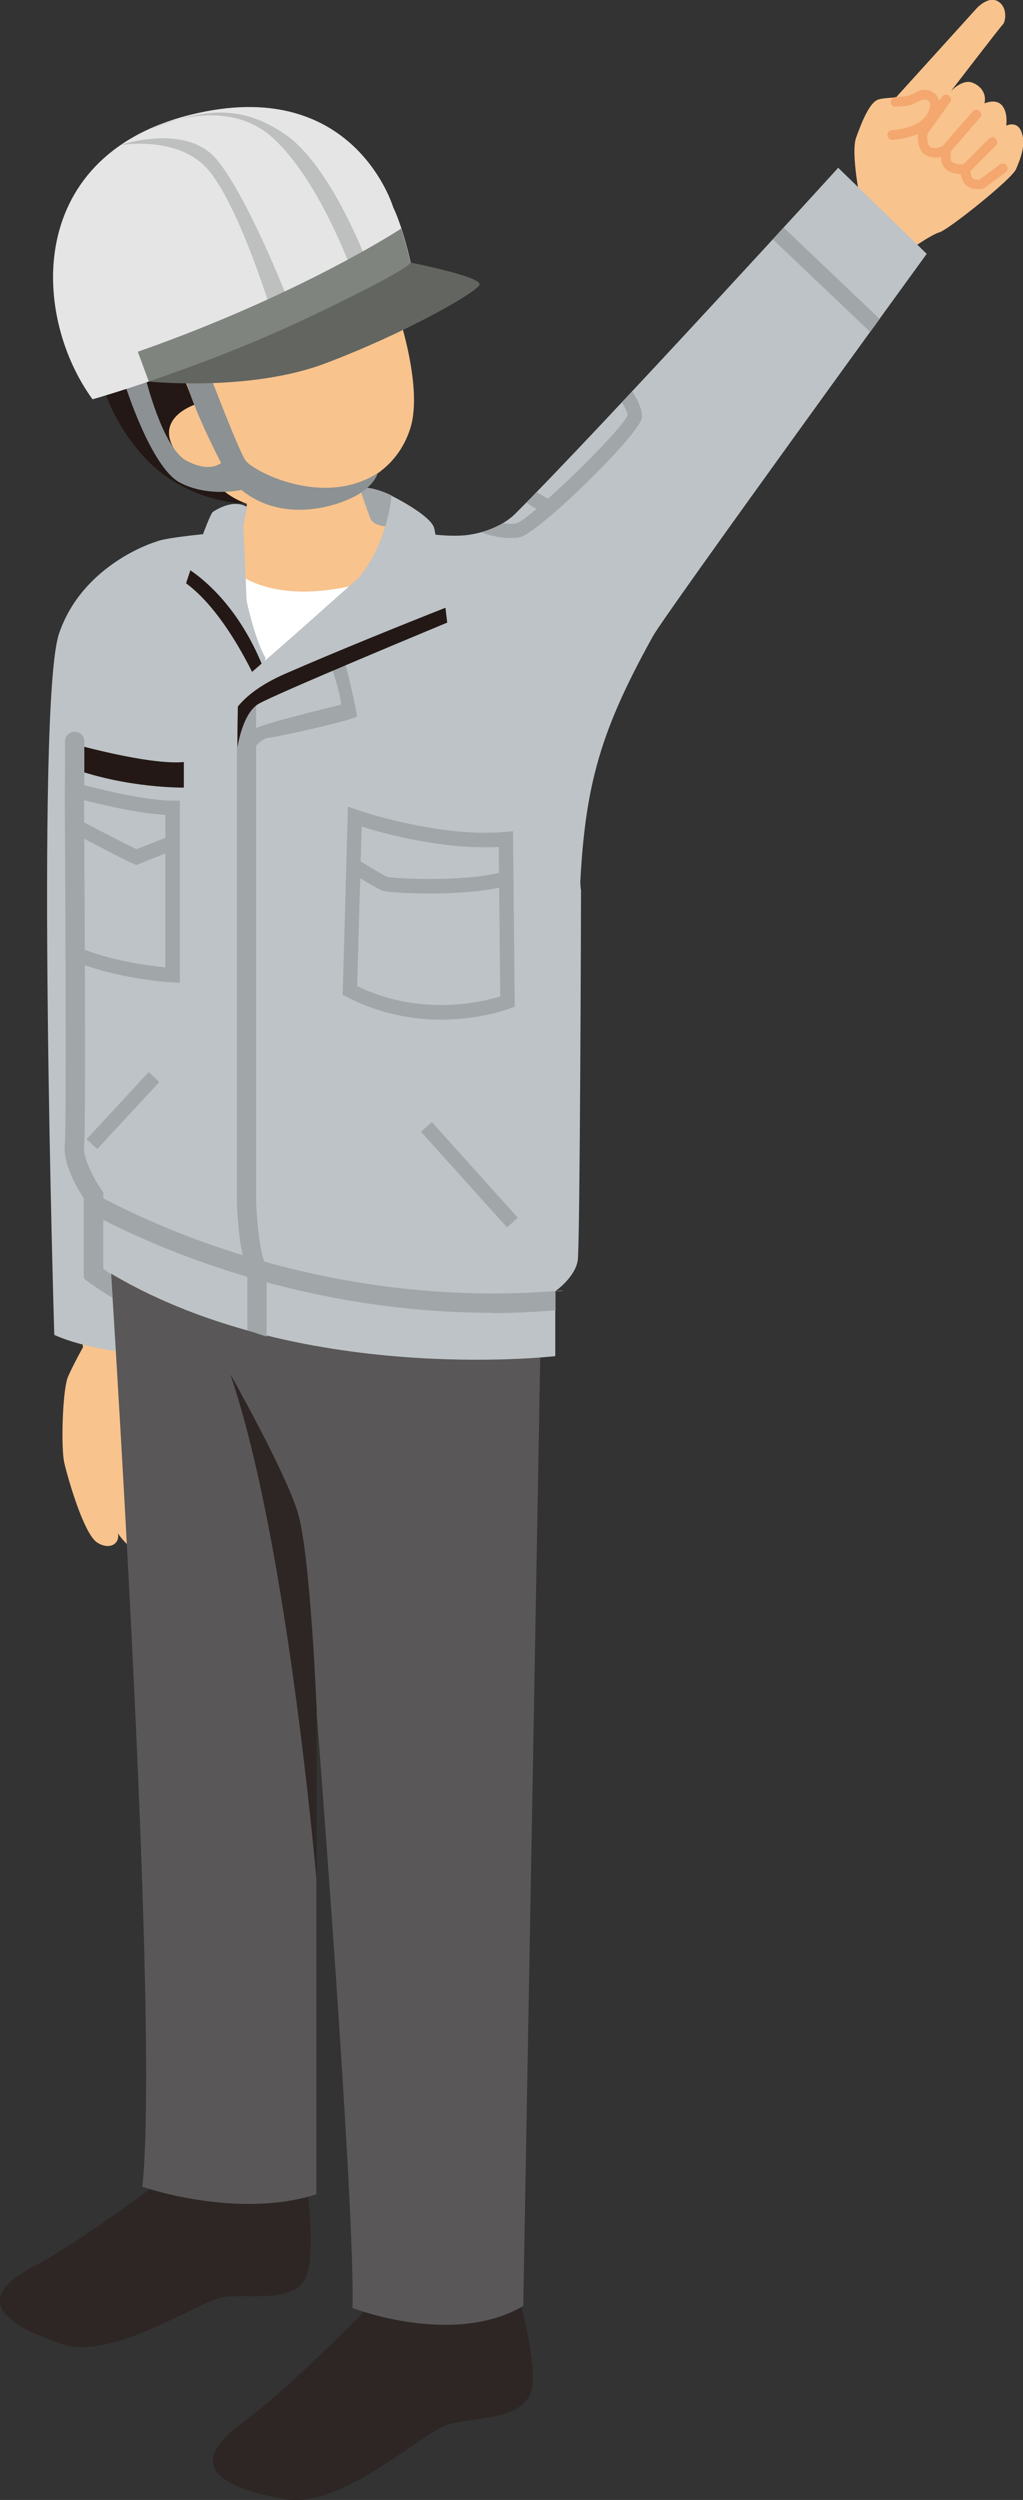 <?xml version="1.0" encoding="UTF-8"?><svg id="_レイヤー_1" xmlns="http://www.w3.org/2000/svg" viewBox="0 0 40.9 99.86"><rect x="0" y="0" width="40.9" height="99.86" fill="#333333" stroke="none"/><defs><style>.cls-1{fill:#626560;}.cls-1,.cls-2,.cls-3,.cls-4,.cls-5,.cls-6,.cls-7,.cls-8,.cls-9,.cls-10,.cls-11,.cls-12,.cls-13{stroke-width:0px;}.cls-2{fill:#2e2624;}.cls-3{fill:#f8c38d;}.cls-4{fill:#bdc3c6;}.cls-5{fill:#7f847f;}.cls-6{fill:#231815;}.cls-7{fill:#bebfbf;}.cls-8{fill:#e5e5e6;}.cls-9{fill:#f4a76e;}.cls-10{fill:#595757;}.cls-11{fill:#8c9193;}.cls-12{fill:#fff;}.cls-13{fill:#a1a6a9;}</style></defs><path class="cls-3" d="M35.75,3.97l3.29-3.63s.47-.53.87-.28.28.83.19.91-2.08,2.67-2.08,2.67c0,0,.45-.49.85-.34s.57.49.49.83c0,0,.45-.21.7.08s.17.81.17.81c0,0,.45-.23.62.28s-.06,1.06-.23,1.46-2.72,2.43-3.06,2.52-1.38.83-1.38.83c0,0-.65-.78-1.94-1.58l.17-.47s-.41-1.94-.18-2.57.54-1.42.9-1.52,1.4-.08,1.72-.17.79.19.38.87-1.55.72-1.55.72"/><path class="cls-9" d="M35.67,5.59c-.1,0-.19-.08-.19-.19,0-.11.08-.2.19-.2.01,0,1.05-.05,1.39-.63.13-.22.16-.41.09-.51-.06-.08-.18-.1-.26-.08-.17.05-.41.24-.75.26l-.32.02c-.12.02-.2-.07-.2-.18,0-.11.07-.2.18-.2l.32-.02c.3-.02.54-.22.67-.25.25-.07.51.02.66.22.1.14.23.44-.06.94-.45.76-1.66.81-1.71.82h0Z"/><path class="cls-9" d="M37.38,6.29c-.12,0-.25-.03-.37-.1-.42-.25-.3-.92-.28-.99,0-.03.02-.05.03-.07l.91-1.27c.06-.09.18-.11.27-.04.09.06.11.18.04.27l-.89,1.24c-.03.16-.03.46.11.54.18.11.42,0,.5-.05l1.19-1.37c.07-.08.19-.09.27-.02.08.07.09.19.02.27l-1.21,1.4s-.03.03-.04.04c-.02,0-.26.16-.56.16Z"/><path class="cls-9" d="M39.08,7.55c-.24,0-.38-.09-.47-.17-.13-.13-.18-.3-.2-.43h0c-.14,0-.33-.03-.51-.13-.34-.19-.31-.66-.24-.9.03-.1.13-.16.24-.13.1.03.16.14.13.24-.02.08-.08.38.06.46.16.09.34.08.43.07l1.02-1.02c.08-.08.2-.08.27,0,.04.04.06.09.06.14s-.02.1-.06.14l-1.01,1.01c0,.09.02.21.09.29.05.05.14.07.26.06l.83-.61c.08-.06.2-.05.27.04.06.09.04.21-.04.27l-.87.64s-.05.03-.09.03c-.06,0-.11.01-.16.01Z"/><path class="cls-3" d="M5.9,53.45l.08.65s1.3.08,1.63,1.2c.21.71,1.36,1.55,1.46,1.85s-.02,1.04-.89.62c-.55-.27-1.18-1.1-1.27-.87s.52,2.07.72,2.45.63.99.69,1.42-.3.86-.69.5-.89-1.27-1.06-1.65-.55-1.63-.55-1.63c0,0,.93,2.58,1.17,3.02s.28.94-.29.92-1.09-.93-1.31-1.4-.7-2.3-.7-2.3c0,0,.73,2.48,1.01,2.95s.08.9-.4.77-1.04-1-1.23-1.51-.54-1.97-.54-1.97c0,0,.72,2.14.94,2.64s-.24.85-.78.51-1.18-2.58-1.32-3.19-.07-2.94.15-3.44.6-1.18.6-1.18l-.15-.92,2.73-.26v.82Z"/><path class="cls-4" d="M6.23,21.64s-2.92.87-3.87,3.67-.19,28.01-.19,28.01c0,0,1.27.64,3.69.76"/><path class="cls-13" d="M15.65,19.79s-.64-.34-1.23-.32-.47,1.7-.47,1.7l1.32,1.1s.64-.74.68-.81-.3-1.68-.3-1.68Z"/><path class="cls-2" d="M7.9,85.99s-4.07,3.22-6.62,4.58-.85,2.38,1.19,3.06,5.43-1.7,6.45-1.87c1.02-.17,3.06.34,3.39-1.02s-.17-4.41-.17-4.41l-4.24-.34Z"/><path class="cls-2" d="M15.91,90.94s-3.78,4.03-6.25,5.86c-2.47,1.83-.52,2.63,1.73,3.03s5.45-2.63,6.49-2.97,3.27-.12,3.41-1.6-.87-4.62-.87-4.62l-4.52.31Z"/><path class="cls-10" d="M4.12,45.89s2.33,34.33,1.57,41.46c0,0,3.78,1.32,6.96.3v-19.35s1.57,20.07,1.44,23.89c0,0,4.03,1.57,6.83-.08l.76-42.39-17.57-3.82Z"/><path class="cls-2" d="M9.22,54.93c1.96,5.76,3.08,16.35,3.44,20.19v-6.83s-.25-6.24-.76-7.89c-.51-1.65-2.67-5.47-2.67-5.47Z"/><path class="cls-4" d="M23.23,35.52c0,.34-.04,14.13-.13,14.81s-.9,1.25-.9,1.25v2.59s-10.82,1.27-18.46-3.73v-2.67s-.85-1.23-.76-1.99,0-13.92,0-13.92c0,0-.24-5.64.26-7.17s2.98-3.04,2.98-3.04c.32-.19,2.61-.38,2.61-.38l7.89-.19s5.01,2.21,5.6,2.72l.9,11.73Z"/><path class="cls-13" d="M10.66,53.4v-2.85l-.06-.1c-.17-.26-.32-1.46-.36-2.42v-20.35l-.77.67v19.69c.01.35.1,2.04.42,2.71v2.38c.26.09.51.18.77.26Z"/><path class="cls-13" d="M22.53,51.55c-.11,0-.22.02-.33.02.02,0,.17.03.33-.02Z"/><path class="cls-13" d="M19.71,52.45c.81,0,1.65-.04,2.5-.11v-.77c-9.3.72-16.45-2.79-18.55-3.96.05.08.09.14.09.14v.78c2.37,1.26,8.28,3.91,15.96,3.91Z"/><path class="cls-13" d="M17.64,40.73c-1.1,0-2.43-.21-3.78-.91l-.16-.08.21-7.52.37.13s3.22,1.12,5.92.88l.31-.03.07,7.01-.19.07c-.08.03-1.19.45-2.76.45ZM14.28,39.39c2.54,1.24,5.03.63,5.72.41l-.06-5.97c-2.21.12-4.58-.53-5.48-.81l-.18,6.37Z"/><path class="cls-13" d="M17.18,35.69c-.96,0-1.74-.06-1.88-.11-.2-.07-.96-.53-1.27-.73l.31-.49c.47.29,1.04.63,1.15.67.26.06,3.01.22,4.61-.2l.15.56c-.88.23-2.07.3-3.06.3Z"/><path class="cls-13" d="M7.19,39.26l-.31-.02c-.09,0-2.23-.14-3.91-.85l-.17-.07-.07-7.13.37.1s2.46.69,3.8.69h.29v7.28ZM3.37,37.93c1.2.47,2.63.65,3.24.71v-6.09c-1.1-.06-2.61-.42-3.3-.6l.06,5.98Z"/><path class="cls-13" d="M5.44,34.55l-.11-.05c-.45-.19-2.42-1.24-2.5-1.28l.27-.51s1.77.94,2.36,1.21l1.35-.53.21.54-1.57.62Z"/><rect class="cls-13" x="3.1" y="44.07" width="3.65" height=".58" transform="translate(-30.96 17.81) rotate(-47.16)"/><path class="cls-3" d="M14.34,19.31s.06.31.46,1.38,4.37-1.24.24,4.9c-.72,1.07-5.37-2.15-5.52-2.64l-.31-1.04s.55-.6.66-1.79c0,0-1.17.09-2.55-1.43-1.38-1.51-1.3-4.33-.66-4.85s8.22-2.07,8.22-2.07l.9.33s1.17,3.24.63,4.99-2.06,2.21-2.06,2.21Z"/><path class="cls-6" d="M2.81,29.68s3.1.89,4.54.76v1.02s-2.29.04-4.58-.81l.04-.98Z"/><path class="cls-12" d="M9.34,22.76s1.61,1.78,6.11.25l-5.16,4.29s-.87-1.99-.95-4.54Z"/><path class="cls-4" d="M9.73,21.07l.13,2.93s.32,1.53.76,2.29l-.32,1.02s-1.21-2.8-2.86-4.01c0,0,.89-2.74,1.08-2.86.9-.57,1.36-.18,1.36-.18,0,0-.09.31-.15.82Z"/><path class="cls-6" d="M10.51,26.63c-.94-2.33-2.31-3.45-2.9-3.85-.1.3-.17.52-.17.52,1.65,1.21,2.86,4.01,2.86,4.01l.21-.67Z"/><path class="cls-4" d="M9.49,29.88s.19-1.37.84-1.76,7.55-3.25,7.55-3.25c0,0-.39-3.25-.52-3.77s-1.71-1.3-1.71-1.3c0,0-.12,1.83-1.29,3.26,0,0-3.64,3.25-4.43,3.9s-.45,2.93-.45,2.93Z"/><path class="cls-13" d="M13.19,26.44s.57,1.69.41,1.72-3.12.76-3.34.92-.41,1.34-.41,1.34c0,0,.38-.89.89-.95s3.5-.73,3.53-.86-.51-2.29-.51-2.29"/><path class="cls-6" d="M17.8,24.28c-1.75.69-4.35,1.74-6.39,2.63-.94.41-1.53.86-1.9,1.31-.02.79-.02,1.66-.02,1.66,0,0,.19-1.37.84-1.76.65-.39,7.55-3.25,7.55-3.25,0,0-.03-.24-.07-.59Z"/><path class="cls-13" d="M4.45,50.9c-.13-.08-.24-.16-.32-.22v-3.05l-.07-.1c-.3-.43-.75-1.28-.7-1.73.09-.78,0-13.43,0-13.95,0,0,.02-.76.01-2.24,0-.21-.17-.38-.39-.38h0c-.21,0-.39.17-.38.39,0,1.46-.01,2.21-.01,2.23.02,3.65.07,13.27,0,13.87-.09.77.54,1.81.76,2.15v3.19l.15.12s.43.33,1,.66c-.02-.32-.04-.64-.06-.94Z"/><rect class="cls-13" x="18.48" y="44.36" width=".58" height="5.14" transform="translate(-26.58 24.6) rotate(-41.99)"/><path class="cls-6" d="M7.77,16.17s-1.29.43-.96,1.44,1.66,1.49,1.66,1.49c0,0,.39.66,1.39,1.02,0,0-2.59.02-4.34-2.14-1.75-2.15-1.6-3.93-1.6-3.93l3.05.04.8,2.08Z"/><path class="cls-11" d="M8.35,14.87s1.19,3.13,1.47,3.53,3.08,1.9,5.28.5c0,0-.08.4-.73.82s-2.96,1.28-4.72-.15c0,0-1.33.31-2.47-.3s-2.17-3.87-2.17-3.87l.81-.3s.68,2.79,1.63,3.3,1.39.09,1.39.09c0,0-1.24-2.35-1.45-3.53l.96-.09Z"/><path class="cls-8" d="M15.72,8.28s-1.47-4.96-7.44-3.84C1.03,5.8,1.16,12.46,3.7,15.95c0,0,4.32-1.22,8.56-3.23,4.24-2.01,4.16-2.23,4.16-2.23,0,0-.3-1.38-.7-2.21Z"/><path class="cls-7" d="M6.1,5.11s2.83-1.33,4.74.34c1.91,1.67,3.23,5.39,3.23,5.39l.61-.36s-1.42-3.82-3.26-5.1-3.36-.99-5.33-.26Z"/><path class="cls-7" d="M4.79,5.8s2.65-.92,3.89.59,2.79,5.48,2.79,5.48l-.72.27s-1.36-4.38-2.61-5.55-3.35-.79-3.35-.79Z"/><path class="cls-1" d="M16.42,10.49s2.9.57,2.75.89-2.95,1.92-6.15,3.13c-3.03,1.15-7.06.73-7.06.73-.09-.25,6.99-2.75,10.47-4.75Z"/><path class="cls-5" d="M5.95,15.24l-.44-1.19c6.53-2.29,10.53-4.92,10.53-4.92h0c.22.69.37,1.36.37,1.36,0,0,.08.22-4.16,2.23-2.32,1.1-4.66,1.96-6.31,2.52Z"/><path class="cls-4" d="M17.19,21.33s.64.1,1.3.06,1.57-.33,2.1-.86c3.31-3.29,13.31-14.24,12.92-13.83l3.54,3.44s-10.46,14.39-10.95,15.28c-2.21,3.99-2.78,6.16-2.94,10.75"/><path class="cls-13" d="M34.79,13.26c.13-.18.26-.35.38-.52l-3.84-3.65c-.14.15-.28.31-.43.47l3.89,3.7Z"/><path class="cls-13" d="M25.08,16.6c-.14.39-1.89,2.18-3.17,3.32-.09-.05-.26-.14-.45-.26-.14.15-.28.29-.41.42.15.1.29.18.4.25-.37.31-.66.53-.79.57-.18.04-.36.03-.54,0-.27.16-.58.28-.88.36.12.05.62.23,1.16.23.13,0,.25,0,.38-.03.74-.15,4.8-4.11,4.88-4.77.04-.29-.15-.69-.38-1.05-.14.15-.27.29-.41.44.14.23.23.42.22.51Z"/></svg>